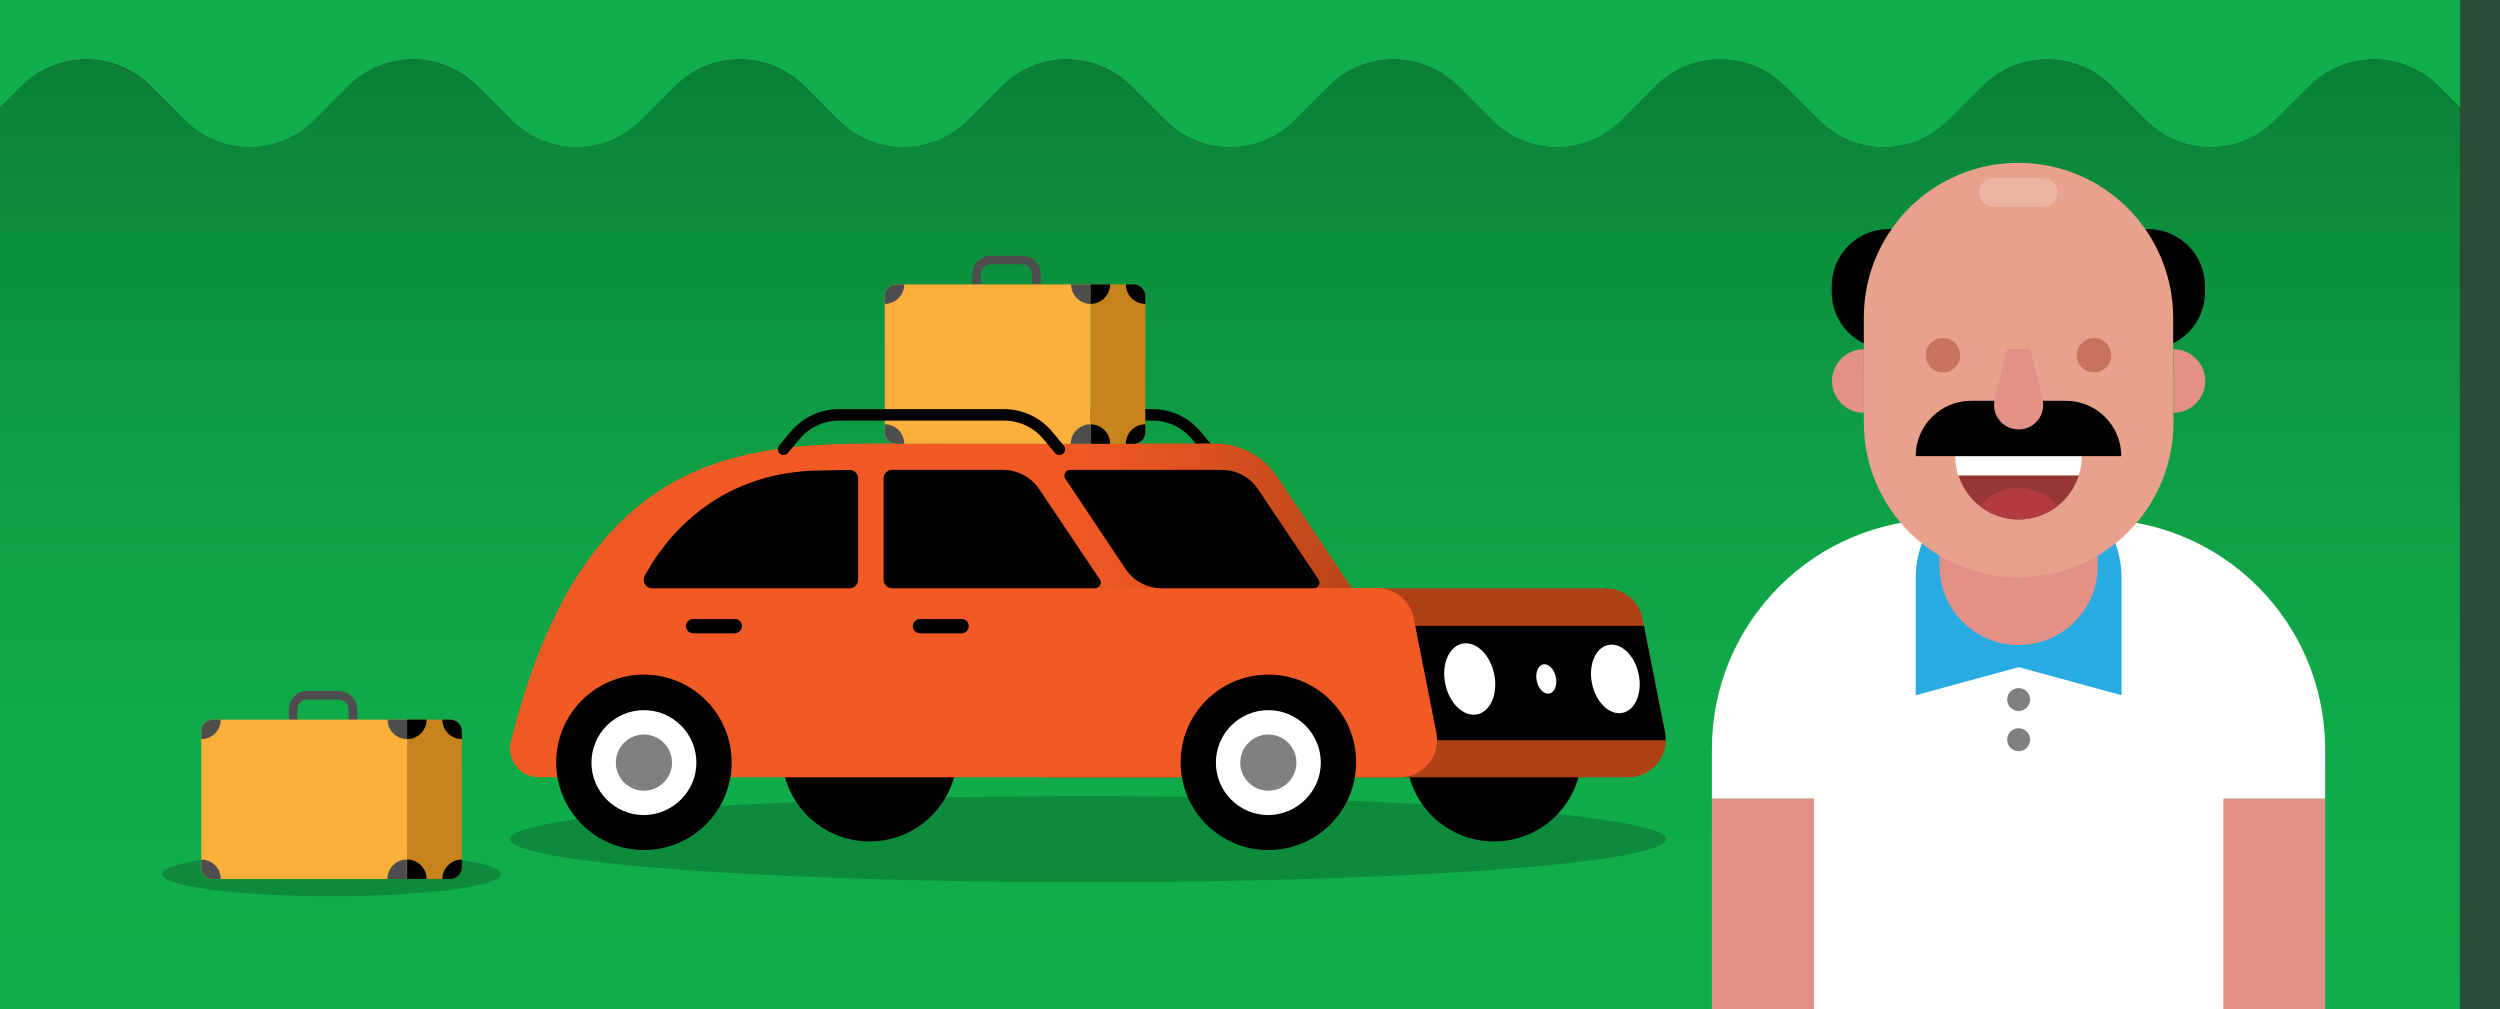 <?xml version="1.0" encoding="utf-8"?>
<!-- Generator: Adobe Illustrator 21.0.0, SVG Export Plug-In . SVG Version: 6.00 Build 0)  -->
<svg version="1.1" id="Layer_1" xmlns="http://www.w3.org/2000/svg" xmlns:xlink="http://www.w3.org/1999/xlink" x="0px" y="0px"
	 viewBox="0 0 872 352" style="enable-background:new 0 0 872 352;" xml:space="preserve">
<rect x="0" y="0" width="872" height="352" fill="#333333" stroke="none"/>
<path style="fill:#11AF4B;" d="M858,0H0v37.6l7.5-7.5c12.5-12.5,32.6-12.5,45.1,0l11.9,11.9c12.5,12.5,32.6,12.5,45.1,0l11.9-11.9
	c12.5-12.5,32.6-12.5,45.1,0l11.9,11.9c12.5,12.5,32.6,12.5,45.1,0l11.9-11.9c12.5-12.5,32.6-12.5,45.1,0l11.9,11.9
	c12.5,12.5,32.6,12.5,45.1,0l11.9-11.9c12.5-12.5,32.6-12.5,45.1,0l11.9,11.9c12.5,12.5,32.6,12.5,45.1,0l11.9-11.9
	c12.5-12.5,32.6-12.5,45.1,0l11.9,11.9c12.5,12.5,32.6,12.5,45.1,0l11.9-11.9c12.5-12.5,32.6-12.5,45.1,0l11.9,11.9
	c12.5,12.5,32.6,12.5,45.1,0l11.9-11.9c12.5-12.5,32.6-12.5,45.1,0l11.9,11.9c12.5,12.5,32.6,12.5,45.1,0l11.9-11.9
	c12.5-12.5,32.6-12.5,45.1,0l7.5,7.5V0z"/>
<linearGradient id="SVGID_1_" gradientUnits="userSpaceOnUse" x1="429" y1="352" x2="429" y2="20.83">
	<stop  offset="0" style="stop-color:#11AF4B"/>
	<stop  offset="0.287" style="stop-color:#10AB49"/>
	<stop  offset="0.585" style="stop-color:#0E9E44"/>
	<stop  offset="0.887" style="stop-color:#0B8A3B"/>
	<stop  offset="1" style="stop-color:#098037"/>
</linearGradient>
<path style="fill:url(#SVGID_1_);" d="M858,37.6l-7.5-7.5c-12.5-12.5-32.6-12.5-45.1,0l-11.9,11.9c-12.5,12.5-32.6,12.5-45.1,0
	l-11.9-11.9c-12.5-12.5-32.6-12.5-45.1,0l-11.9,11.9c-12.5,12.5-32.6,12.5-45.1,0l-11.9-11.9c-12.5-12.5-32.6-12.5-45.1,0
	l-11.9,11.9c-12.5,12.5-32.6,12.5-45.1,0l-11.9-11.9c-12.5-12.5-32.6-12.5-45.1,0l-11.9,11.9c-12.5,12.5-32.6,12.5-45.1,0
	l-11.9-11.9c-12.5-12.5-32.6-12.5-45.1,0l-11.9,11.9c-12.5,12.5-32.6,12.5-45.1,0l-11.9-11.9c-12.5-12.5-32.6-12.5-45.1,0
	l-11.9,11.9c-12.5,12.5-32.6,12.5-45.1,0l-11.9-11.9c-12.5-12.5-32.6-12.5-45.1,0l-11.9,11.9c-12.5,12.5-32.6,12.5-45.1,0L52.5,30.2
	c-12.5-12.5-32.6-12.5-45.1,0L0,37.6V352h858V37.6z"/>
<g>
	<path style="fill:none;stroke:#000000;stroke-width:4;stroke-linecap:round;stroke-miterlimit:10;" d="M421.3,156.7l-4-4.8
		c-3.8-4.6-9.4-7.2-15.4-7.2h-57.4c-5.9,0-11.6,2.6-15.4,7.2l-4,4.8"/>
	<linearGradient id="SVGID_2_" gradientUnits="userSpaceOnUse" x1="177.907" y1="212.984" x2="481.92" y2="212.984">
		<stop  offset="0.577" style="stop-color:#F15A24"/>
		<stop  offset="0.671" style="stop-color:#EC5823"/>
		<stop  offset="0.789" style="stop-color:#DC5220"/>
		<stop  offset="0.92" style="stop-color:#C2481B"/>
		<stop  offset="1" style="stop-color:#AF4117"/>
	</linearGradient>
	<path style="fill:url(#SVGID_2_);" d="M445.5,166.3c-4.8-7.2-13-11.6-21.7-11.6H308.2c-50.3,0-104.9,3-130,104
		c-1.6,6.3,3.2,12.4,9.7,12.4h57.5l236.5-50.5L445.5,166.3z"/>
	<ellipse style="opacity:0.2;" cx="379.5" cy="292.7" rx="201.6" ry="15"/>
	<ellipse style="opacity:0.2;" cx="115.6" cy="304.9" rx="59.1" ry="7.7"/>
	<path d="M303.3,232.3c-16.9,0-30.6,13.7-30.6,30.6c0,16.9,13.7,30.6,30.6,30.6c16.9,0,30.6-13.7,30.6-30.6
		C333.9,246,320.2,232.3,303.3,232.3z"/>
	<path d="M521.1,232.3c-16.9,0-30.6,13.7-30.6,30.6c0,16.9,13.7,30.6,30.6,30.6c16.9,0,30.6-13.7,30.6-30.6
		C551.7,246,538,232.3,521.1,232.3z"/>
	<path style="fill:#AF4117;" d="M560.1,205.2H365.2v65.9H568c8.2,0,14.4-7.5,12.8-15.6l-7.9-39.9
		C571.7,209.6,566.3,205.2,560.1,205.2z"/>
	<path d="M573.4,218.3h-88.9v39.9H581c0-0.8-0.1-1.7-0.2-2.5L573.4,218.3z"/>
	
		<ellipse transform="matrix(0.978 -0.208 0.208 0.978 -38.051 111.784)" style="fill:#FFFFFF;" cx="512.7" cy="236.9" rx="8.7" ry="12.6"/>
	
		<ellipse transform="matrix(0.978 -0.208 0.208 0.978 -37.468 117.328)" style="fill:#FFFFFF;" cx="539.4" cy="236.9" rx="3.4" ry="5.2"/>
	
		<ellipse transform="matrix(0.978 -0.208 0.208 0.978 -36.942 122.329)" style="fill:#FFFFFF;" cx="563.5" cy="236.9" rx="8.3" ry="12.1"/>
	<path style="fill:#F15A24;" d="M224.6,205.2v65.9h263.6c8.2,0,14.4-7.5,12.8-15.6l-7.9-39.9c-1.2-6.1-6.6-10.5-12.8-10.5H224.6z"/>
	<g>
		<path d="M256.3,220.9h-14.5c-1.4,0-2.5-1.1-2.5-2.5s1.1-2.5,2.5-2.5h14.5c1.4,0,2.5,1.1,2.5,2.5S257.6,220.9,256.3,220.9z"/>
	</g>
	<g>
		<path d="M335.4,220.9h-14.5c-1.4,0-2.5-1.1-2.5-2.5s1.1-2.5,2.5-2.5h14.5c1.4,0,2.5,1.1,2.5,2.5S336.8,220.9,335.4,220.9z"/>
	</g>
	<g>
		<path style="fill:none;stroke:#FFFF00;stroke-miterlimit:10;" d="M395.9,205.2"/>
	</g>
	<path d="M392.7,198.6L371.6,167c-0.9-1.3,0.1-3.1,1.7-3.1h52.9c5,0,9.7,2.5,12.5,6.6l21.2,31.6c0.9,1.3-0.1,3.1-1.7,3.1h-52.9
		C400.2,205.2,395.5,202.7,392.7,198.6z"/>
	<path d="M308.2,202.2v-35.3c0-1.7,1.3-3,3-3h38.7c5,0,9.7,2.5,12.5,6.6l21.2,31.6c0.9,1.3-0.1,3.1-1.7,3.1h-70.6
		C309.6,205.2,308.2,203.9,308.2,202.2z"/>
	<path d="M227.5,205.2c-2.3,0-3.7-2.4-2.6-4.4c5.7-10.6,23.5-36.7,62-36.7l9.3-0.2c1.7,0,3.1,1.3,3.1,3v35.3c0,1.7-1.3,3-3,3H227.5z
		"/>
	<g>
		<path style="fill:none;stroke:#4D4D4D;stroke-width:3;stroke-miterlimit:10;" d="M361.5,111.6h-20.9V95.7c0-2.8,2.2-5,5-5h10.9
			c2.8,0,5,2.2,5,5V111.6z"/>
		<path style="fill:#C7841C;" d="M380.4,154.8h15c2.3,0,4.1-1.8,4.1-4.1v-47.4c0-2.3-1.8-4.1-4.1-4.1h-15V154.8z"/>
		<path style="fill:#FBB03B;" d="M380.4,154.8h-67.7c-2.3,0-4.1-1.8-4.1-4.1v-47.4c0-2.3,1.8-4.1,4.1-4.1h67.7V154.8z"/>
		<path style="fill:#4D4D4D;" d="M308.6,106c3.8,0,6.8-3.1,6.8-6.8h-2.7c-2.3,0-4.1,1.8-4.1,4.1V106z"/>
		<path style="fill:#4D4D4D;" d="M315.4,154.8c0-3.8-3.1-6.8-6.8-6.8v2.7c0,2.3,1.8,4.1,4.1,4.1H315.4z"/>
		<path style="fill:#4D4D4D;" d="M380.4,106c-3.8,0-6.8-3.1-6.8-6.8h6.8V106z"/>
		<path style="fill:#4D4D4D;" d="M373.5,154.8c0-3.8,3.1-6.8,6.8-6.8v6.8H373.5z"/>
		<path d="M380.4,106c3.8,0,6.8-3.1,6.8-6.8h-6.8V106z"/>
		<path d="M387.2,154.8c0-3.8-3.1-6.8-6.8-6.8v6.8H387.2z"/>
		<path d="M399.5,106c-3.8,0-6.8-3.1-6.8-6.8h2.7c2.3,0,4.1,1.8,4.1,4.1V106z"/>
		<path d="M392.7,154.8c0-3.8,3.1-6.8,6.8-6.8v2.7c0,2.3-1.8,4.1-4.1,4.1H392.7z"/>
	</g>
	<g>
		<path style="fill:none;stroke:#4D4D4D;stroke-width:3;stroke-miterlimit:10;" d="M123.1,263.4h-20.9v-15.9c0-2.8,2.2-5,5-5h10.9
			c2.8,0,5,2.2,5,5V263.4z"/>
		<path style="fill:#C7841C;" d="M142,306.6h15c2.3,0,4.1-1.8,4.1-4.1v-47.4c0-2.3-1.8-4.1-4.1-4.1h-15V306.6z"/>
		<path style="fill:#FBB03B;" d="M142,306.6H74.3c-2.3,0-4.1-1.8-4.1-4.1v-47.4c0-2.3,1.8-4.1,4.1-4.1H142V306.6z"/>
		<path style="fill:#4D4D4D;" d="M70.2,257.8c3.8,0,6.8-3.1,6.8-6.8h-2.7c-2.3,0-4.1,1.8-4.1,4.1V257.8z"/>
		<path style="fill:#4D4D4D;" d="M77,306.6c0-3.8-3.1-6.8-6.8-6.8v2.7c0,2.3,1.8,4.1,4.1,4.1H77z"/>
		<path style="fill:#4D4D4D;" d="M142,257.8c-3.8,0-6.8-3.1-6.8-6.8h6.8V257.8z"/>
		<path style="fill:#4D4D4D;" d="M135.1,306.6c0-3.8,3.1-6.8,6.8-6.8v6.8H135.1z"/>
		<path d="M142,257.8c3.8,0,6.8-3.1,6.8-6.8H142V257.8z"/>
		<path d="M148.8,306.6c0-3.8-3.1-6.8-6.8-6.8v6.8H148.8z"/>
		<path d="M161.1,257.8c-3.8,0-6.8-3.1-6.8-6.8h2.7c2.3,0,4.1,1.8,4.1,4.1V257.8z"/>
		<path d="M154.3,306.6c0-3.8,3.1-6.8,6.8-6.8v2.7c0,2.3-1.8,4.1-4.1,4.1H154.3z"/>
	</g>
	<g>
		<path d="M224.6,235.3c16.9,0,30.6,13.7,30.6,30.6c0,16.9-13.7,30.6-30.6,30.6c-16.9,0-30.6-13.7-30.6-30.6
			C194,249,207.7,235.3,224.6,235.3"/>
		<path style="fill:#FFFFFF;" d="M242.9,266c0-10.1-8.2-18.3-18.3-18.3c-10.1,0-18.3,8.2-18.3,18.3c0,10.1,8.2,18.3,18.3,18.3
			C234.7,284.2,242.9,276,242.9,266"/>
		<path style="fill:#808080;" d="M224.6,256.2c5.4,0,9.8,4.4,9.8,9.8c0,5.4-4.4,9.8-9.8,9.8c-5.4,0-9.8-4.4-9.8-9.8
			C214.8,260.6,219.2,256.2,224.6,256.2"/>
	</g>
	<g>
		<path d="M442.4,235.3c-16.9,0-30.6,13.7-30.6,30.6c0,16.9,13.7,30.6,30.6,30.6c16.9,0,30.6-13.7,30.6-30.6
			C473.1,249,459.3,235.3,442.4,235.3z"/>
		<path style="fill:#FFFFFF;" d="M460.7,266c0-10.1-8.2-18.3-18.3-18.3c-10.1,0-18.3,8.2-18.3,18.3c0,10.1,8.2,18.3,18.3,18.3
			C452.5,284.2,460.7,276,460.7,266"/>
		<path style="fill:#808080;" d="M442.4,256.2c5.4,0,9.8,4.4,9.8,9.8c0,5.4-4.4,9.8-9.8,9.8s-9.8-4.4-9.8-9.8
			C432.6,260.6,437,256.2,442.4,256.2"/>
	</g>
	<path style="fill:none;stroke:#000000;stroke-width:4;stroke-linecap:round;stroke-miterlimit:10;" d="M369.5,156.7l-4-4.8
		c-3.8-4.6-9.4-7.2-15.4-7.2h-57.4c-5.9,0-11.6,2.6-15.4,7.2l-4,4.8"/>
</g>
<g>
	<path d="M749.2,121.8h-90.4c-11,0-19.9-8.9-19.9-19.9v-2.1c0-11,8.9-19.9,19.9-19.9h90.4c11,0,19.9,8.9,19.9,19.9v2.1
		C769.1,112.9,760.2,121.8,749.2,121.8z"/>
	<path style="fill:#FFFFFF;" d="M677.3,181.1h53.5c44.3,0,80.2,35.9,80.2,80.2v17.3H597.1v-17.3C597.1,217,633,181.1,677.3,181.1z"
		/>
	<path style="fill:#BB745A;" d="M704.1,231L704.1,231c15.2,0,27.6-12.4,27.6-27.6v-22.2h-55.2v22.2C676.5,218.6,688.8,231,704.1,231
		z"/>
	<rect x="597.1" y="278.6" style="fill:#E39186;" width="213.9" height="73.4"/>
	<path style="fill:#FFFFFF;" d="M632.7,269.7V352h142.8v-82.3C769.9,269.7,638.2,269.7,632.7,269.7z"/>
	<path style="fill:#FFFFFF;" d="M735.5,180v23.9c0,31.4-31.4,52.3-31.4,52.3s-31.4-20.9-31.4-52.3V180"/>
	<path style="fill:#29ABE2;" d="M704.1,165.8L704.1,165.8c19.8,0,35.9,16.1,35.9,35.9v40.8l-35.9-9.8l-35.9,9.8v-40.8
		C668.2,181.9,684.3,165.8,704.1,165.8z"/>
	<path style="fill:#E39186;" d="M704.1,225L704.1,225c15.2,0,27.6-12.4,27.6-27.6v-22.2h-55.2v22.2C676.5,212.6,688.8,225,704.1,225
		z"/>
	<path style="fill:#E39186;" d="M758.1,144c6.1,0,11.1-5,11.1-11.1c0-6.1-5-11.1-11.1-11.1"/>
	<path style="fill:#E39186;" d="M650.1,144c-6.1,0-11.1-5-11.1-11.1c0-6.1,5-11.1,11.1-11.1"/>
	<path style="fill:#E8A18B;" d="M704,56.8c29.8,0,53.9,24.1,54,53.9l0.1,36.7c0,29.8-24.2,54-54,54l0,0c-29.8,0-54-24.2-54-54v-36.7
		C650.1,81,674.2,56.8,704,56.8L704,56.8z"/>
	<circle style="fill:#C9735E;" cx="730.4" cy="123.9" r="6"/>
	<circle style="fill:#808080;" cx="704.1" cy="244" r="4"/>
	<circle style="fill:#808080;" cx="704.1" cy="258" r="4"/>
	<circle style="fill:#C9735E;" cx="677.7" cy="123.9" r="6"/>
	<g>
		<path style="fill:#953737;" d="M683.1,165.8c2.8,8.9,11.2,15.4,21,15.4s18.2-6.5,21-15.4H683.1z"/>
		<path style="fill:#FFFFFF;" d="M725.1,165.8c0.7-2.1,1-4.3,1-6.7H682c0,2.3,0.4,4.6,1,6.7H725.1z"/>
		<path style="fill:#B13B41;" d="M717.7,176.4c-3.8,3-8.5,4.8-13.6,4.8s-9.9-1.8-13.6-4.8c3.3-3.8,8.2-6.3,13.6-6.3
			S714.4,172.6,717.7,176.4z"/>
	</g>
	<path d="M668.2,159.1h71.7v0c0-10.6-8.6-19.3-19.3-19.3h-33.1C676.8,139.8,668.2,148.5,668.2,159.1L668.2,159.1z"/>
	<path style="fill:#E39186;" d="M704.1,149.8L704.1,149.8c5.6,0,9.7-5.3,8.3-10.7l-4.3-17.4h-8l-4.3,17.4
		C694.4,144.6,698.5,149.8,704.1,149.8z"/>
	<path style="opacity:0.2;fill:#FFFFFF;" d="M717.7,67.1L717.7,67.1c0,2.7-2.2,5-5,5h-17.4c-2.7,0-5-2.2-5-5v0c0-2.7,2.2-5,5-5h17.4
		C715.5,62.2,717.7,64.4,717.7,67.1z"/>
</g>
<rect x="858" y="0" transform="matrix(-1 -1.224647e-16 1.224647e-16 -1 1730 352)" style="opacity:0.2;fill:#11AF4B;" width="14" height="352"/>
</svg>
